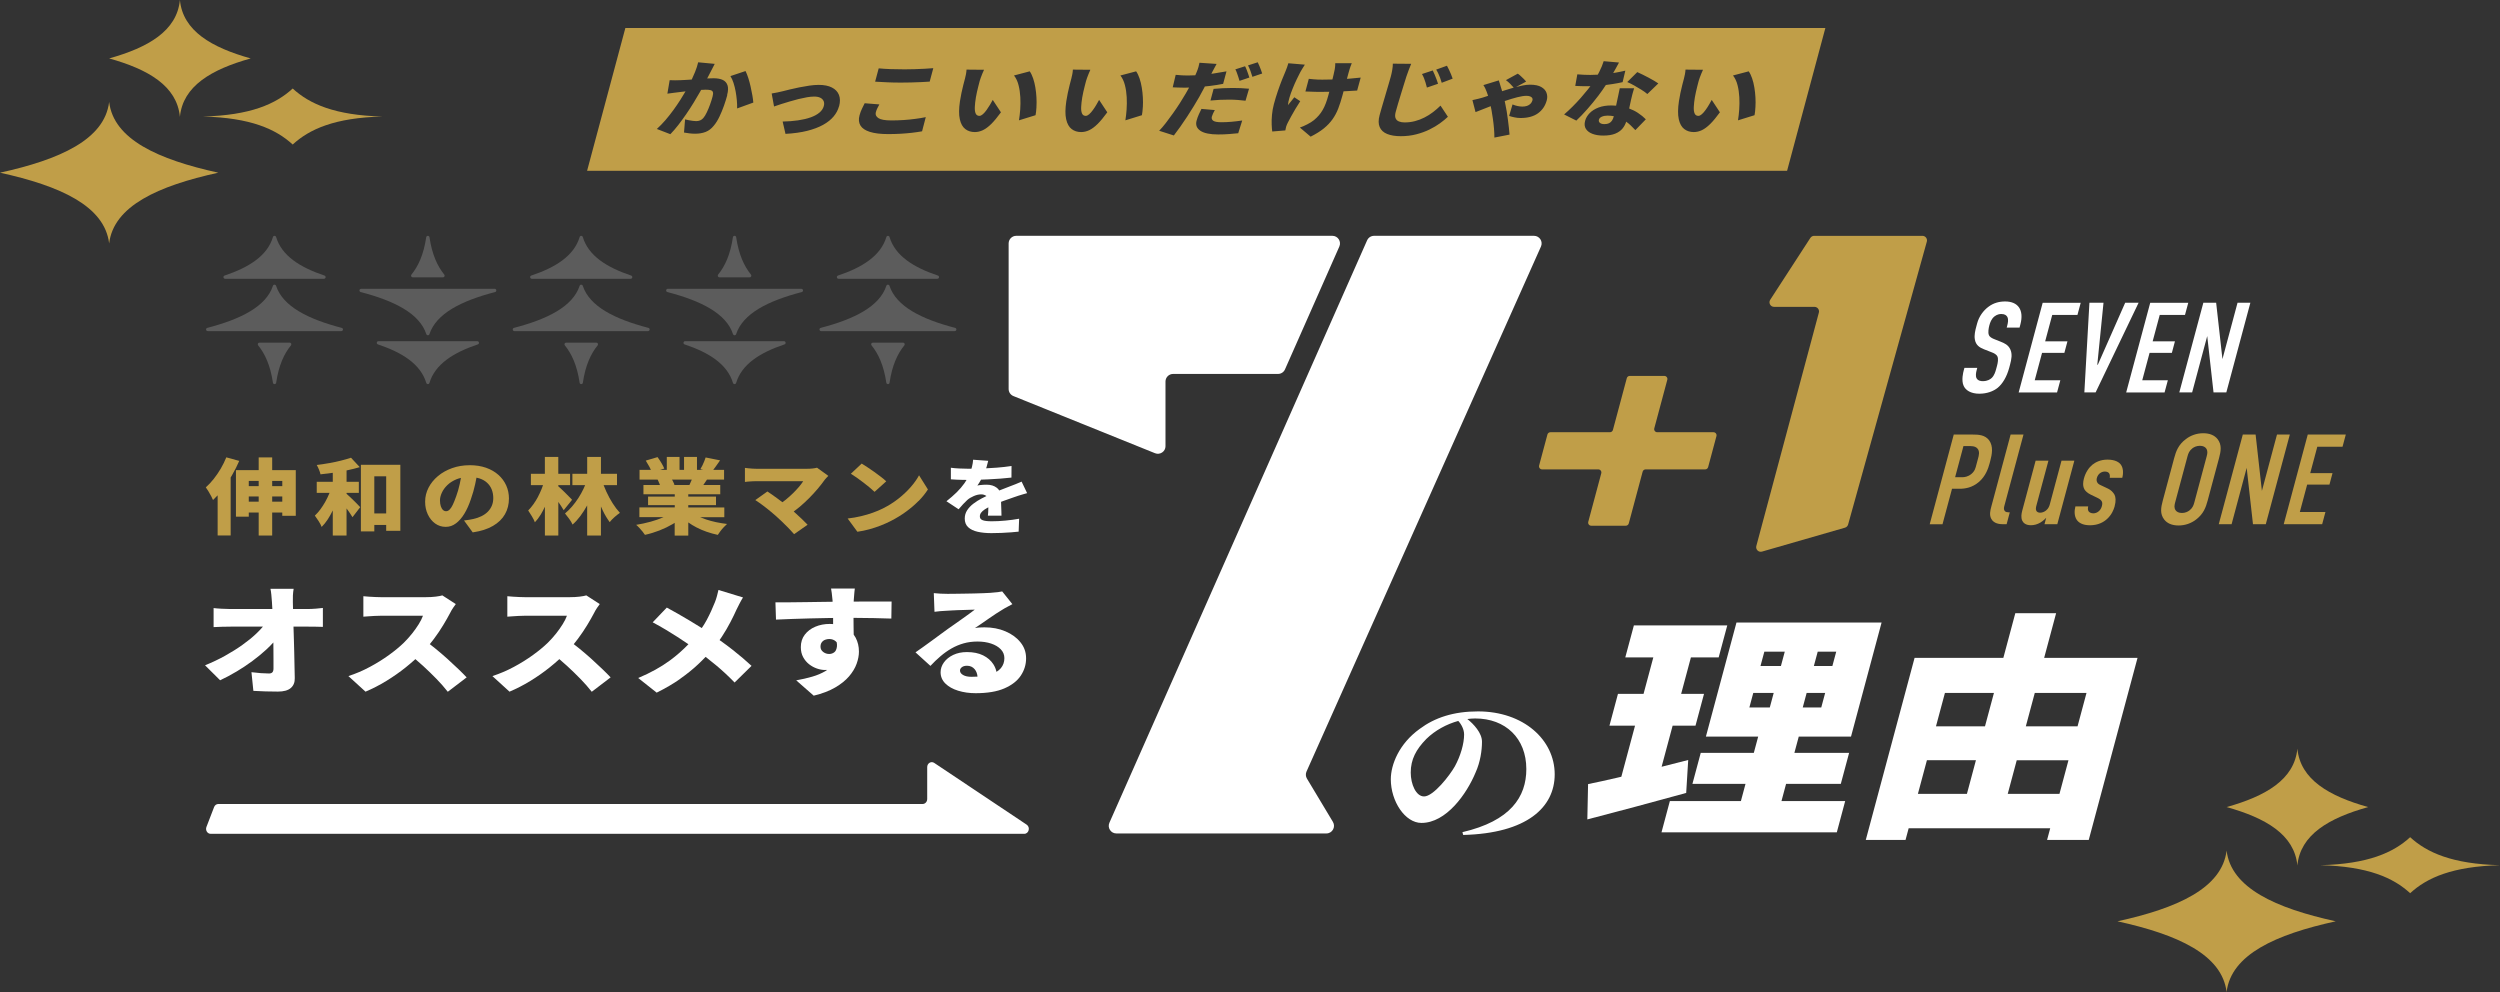 <?xml version="1.0" encoding="UTF-8"?><svg id="_レイヤー_2" xmlns="http://www.w3.org/2000/svg" viewBox="0 0 941 373.4"><rect x="0" y="0" width="941" height="373.4" fill="#333333" stroke="none"/><defs><style>.cls-1{fill:rgba(255,255,255,.2);}.cls-2{fill:#fff;}.cls-3{fill:#c09e48;}</style></defs><g id="_レイヤー_1-2"><path class="cls-3" d="M941,325.66c-17.93-.44-27.51-4.74-33.82-10.54-6.31,5.81-15.89,10.1-33.82,10.54,17.93.44,27.51,4.73,33.82,10.54,6.31-5.81,15.89-10.1,33.82-10.54Z"/><path class="cls-3" d="M838.09,320.17c-1.71,14.11-18.45,21.65-41.08,26.61,22.63,4.97,39.37,12.51,41.08,26.61,1.71-14.11,18.45-21.65,41.08-26.61-22.63-4.97-39.37-12.51-41.08-26.61Z"/><path class="cls-3" d="M891.37,303.78c-14.67-4.11-25.52-10.33-26.64-21.99-1.11,11.66-11.96,17.88-26.63,21.99,14.67,4.1,25.52,10.33,26.63,21.99,1.11-11.63,11.92-17.86,26.55-21.96.03,0,.06-.02.09-.02Z"/><path class="cls-3" d="M143.99,43.86c-17.93-.44-27.51-4.73-33.82-10.54-6.31,5.81-15.89,10.1-33.82,10.54,17.93.44,27.51,4.73,33.82,10.54,6.31-5.81,15.89-10.1,33.82-10.54Z"/><path class="cls-3" d="M41.08,38.38c-1.71,14.11-18.45,21.65-41.08,26.62,22.63,4.97,39.37,12.51,41.08,26.62,1.71-14.11,18.45-21.65,41.08-26.62-22.63-4.97-39.37-12.51-41.08-26.62Z"/><path class="cls-3" d="M94.35,21.99c-14.67-4.1-25.52-10.33-26.63-21.99-1.11,11.65-11.96,17.88-26.63,21.99,14.67,4.1,25.52,10.33,26.63,21.99,1.11-11.63,11.92-17.86,26.55-21.96.03,0,.06-.02.09-.02Z"/><path class="cls-3" d="M602.9,43.93c-.59.28-.94.65-1.06,1.1-.13.5-.01.9.37,1.22.38.31.94.47,1.67.47s1.3-.11,1.76-.34c.47-.23.84-.56,1.11-.98.28-.42.5-.93.65-1.51.01-.05.02-.1.04-.15-.73-.14-1.52-.22-2.35-.22s-1.61.14-2.19.42h0Z"/><path class="cls-3" d="M687.08,10.53H235.39l-14.41,53.76h451.68l14.41-53.76ZM539.28,26.51c.24.46.48.99.73,1.59.25.6.49,1.21.72,1.81.23.6.41,1.14.55,1.62l-4.19,1.43c-.18-.73-.36-1.37-.53-1.91-.17-.55-.36-1.08-.55-1.59-.2-.51-.45-1.04-.78-1.6l4.05-1.34h0ZM273.74,35.82c-.32,1.21-.73,2.53-1.24,3.97-.51,1.44-1.08,2.83-1.72,4.16-.64,1.33-1.34,2.45-2.11,3.36-.89,1.12-1.92,1.91-3.08,2.35-1.16.45-2.46.67-3.91.67-.69,0-1.41-.04-2.17-.13-.76-.08-1.44-.19-2.05-.31l.4-4.95c.42.1.89.21,1.42.31.53.1,1.04.19,1.55.25.51.06.9.09,1.18.09.57,0,1.08-.09,1.53-.28.45-.19.85-.49,1.2-.9.45-.52.88-1.23,1.31-2.14.43-.9.84-1.88,1.22-2.94s.7-2.07.95-3.02c.21-.77.23-1.33.1-1.68-.14-.35-.44-.59-.9-.7-.45-.11-1.05-.17-1.79-.17-.42,0-1,.03-1.72.08-.17.29-.34.6-.52.91-.69,1.22-1.48,2.54-2.34,3.96-.86,1.41-1.78,2.83-2.76,4.25-.98,1.42-1.97,2.78-2.98,4.09-1.02,1.31-2.01,2.46-2.99,3.46l-5.09-1.96c1.12-1.02,2.21-2.14,3.26-3.36,1.05-1.22,2.04-2.48,2.98-3.77.93-1.29,1.8-2.56,2.6-3.81.73-1.15,1.38-2.22,1.96-3.22-.08.01-.16.02-.24.03-.88.1-1.57.19-2.06.25-.59.09-1.34.18-2.24.28-.91.1-1.67.21-2.29.31l.86-5.08c.68.04,1.35.06,2.05.05.69-.01,1.4-.02,2.11-.05.6-.02,1.32-.06,2.16-.11.63-.04,1.3-.08,1.99-.13.46-.99.88-1.93,1.24-2.83.52-1.3.92-2.51,1.18-3.66l6.23.59c-.24.46-.5.96-.77,1.51-.27.55-.53,1.05-.77,1.48-.26.52-.53,1.04-.81,1.57-.18.33-.33.63-.49.94.13,0,.26-.02.39-.02.82-.04,1.5-.06,2.04-.06,1.37,0,2.51.2,3.4.61.89.41,1.5,1.07,1.82,2.01.32.94.27,2.18-.15,3.74h0ZM277.45,40.81c.03-.91,0-1.92-.1-3.02-.1-1.1-.25-2.22-.45-3.35s-.48-2.2-.8-3.22c-.33-1.02-.72-1.88-1.17-2.58l5.69-1.9c.36.71.7,1.57,1.03,2.6.33,1.03.63,2.11.88,3.26.26,1.14.48,2.24.66,3.3.18,1.06.3,1.96.36,2.71l-6.1,2.21h0ZM315.8,40.02c-.36,1.35-1.03,2.62-2.01,3.8-.98,1.18-2.3,2.24-3.95,3.16-1.66.92-3.66,1.68-6.01,2.27-2.35.59-5.07.97-8.17,1.14l-1.07-4.64c2.1-.04,4.03-.19,5.81-.45,1.77-.26,3.34-.63,4.7-1.11,1.36-.48,2.46-1.07,3.32-1.79.86-.72,1.41-1.54,1.66-2.47.2-.73.17-1.35-.06-1.88-.24-.53-.65-.95-1.24-1.25-.6-.3-1.37-.45-2.31-.45-.8,0-1.72.09-2.73.26-1.02.18-2.08.41-3.2.68-1.12.28-2.23.59-3.35.92-1.12.33-2.18.66-3.19.98-1.01.32-1.89.62-2.65.89l-.89-4.89c.57-.08,1.27-.21,2.13-.39.85-.18,1.56-.34,2.12-.48.64-.17,1.49-.38,2.55-.64,1.06-.26,2.23-.52,3.51-.78,1.28-.26,2.56-.48,3.85-.67,1.29-.19,2.49-.28,3.58-.28,1.99,0,3.63.33,4.92.98,1.29.65,2.18,1.58,2.66,2.78.48,1.21.5,2.64.06,4.29h-.01ZM347.06,49.43c-1.19.21-2.46.39-3.81.55-1.34.15-2.76.28-4.23.36-1.48.08-3.05.13-4.7.13-2.86,0-5.17-.28-6.9-.83s-2.92-1.35-3.55-2.4c-.63-1.05-.75-2.32-.35-3.81.26-.95.58-1.81.96-2.58.38-.77.71-1.43.98-1.99l5.53.44c-.28.52-.54,1.02-.78,1.49-.23.48-.42.96-.55,1.46-.24.87.08,1.6.94,2.19.86.59,2.49.89,4.88.89,1.58,0,3.14-.05,4.66-.15,1.52-.1,2.99-.25,4.4-.44,1.41-.18,2.72-.4,3.92-.65l-1.4,5.36h0ZM349.94,30.72c-.84.06-1.9.13-3.14.18-1.25.06-2.54.11-3.88.14-1.34.03-2.58.05-3.74.05-1.9,0-3.64-.03-5.23-.11-1.59-.07-3.11-.15-4.55-.24l1.34-5.01c1.29.13,2.76.22,4.4.28,1.64.06,3.42.09,5.34.09,1.18,0,2.43-.02,3.73-.06,1.3-.04,2.57-.09,3.81-.16,1.23-.06,2.32-.13,3.27-.22l-1.35,5.05h0ZM373.13,46.64c-1.1,1.09-2.15,1.87-3.15,2.35-1.01.48-2.03.72-3.07.72-1.4,0-2.6-.38-3.58-1.14-.99-.76-1.68-1.99-2.06-3.7-.39-1.71-.36-3.98.06-6.8.15-1,.33-2.02.56-3.08.22-1.06.46-2.07.7-3.02.24-.95.45-1.75.63-2.4.13-.48.25-1.02.37-1.64.11-.61.19-1.19.21-1.73l6.59.06c-.21.44-.43.92-.64,1.46-.22.54-.41,1.06-.6,1.56-.18.5-.31.9-.4,1.22-.18.68-.36,1.37-.53,2.06-.17.68-.33,1.37-.49,2.04-.15.68-.29,1.37-.41,2.07-.22,1.35-.35,2.55-.4,3.59-.05,1.05.06,1.87.32,2.46.26.59.73.89,1.41.89.4,0,.84-.21,1.3-.62.47-.41.94-.95,1.4-1.59.46-.64.9-1.31,1.3-1.99.4-.68.74-1.29,1.02-1.81l3.08,4.67c-1.32,1.83-2.53,3.28-3.62,4.37h.02ZM390.13,40.28c-.06,1.17-.18,2.19-.35,3.08l-6.24,1.93c.2-1.18.35-2.53.47-4.05.11-1.52.12-3.07.04-4.66-.09-1.59-.3-3.1-.67-4.53-.36-1.43-.93-2.65-1.71-3.64l5.92-1.56c.5.71.92,1.59,1.28,2.65.36,1.06.64,2.2.84,3.43.21,1.22.34,2.46.41,3.72.07,1.26.07,2.46,0,3.63h0ZM413.16,46.64c-1.1,1.09-2.15,1.87-3.15,2.35-1.01.48-2.03.72-3.07.72-1.39,0-2.6-.38-3.58-1.14-.99-.76-1.68-1.99-2.06-3.7-.39-1.71-.36-3.98.06-6.8.15-1,.33-2.02.56-3.08.22-1.06.46-2.07.7-3.02.24-.95.45-1.75.63-2.4.13-.48.25-1.02.37-1.64.12-.61.19-1.19.21-1.73l6.59.06c-.21.44-.42.92-.64,1.46-.22.54-.41,1.06-.6,1.56-.18.5-.31.9-.4,1.22-.18.68-.36,1.37-.53,2.06-.17.68-.33,1.37-.49,2.04-.15.68-.29,1.37-.41,2.07-.22,1.35-.35,2.55-.4,3.59-.05,1.05.06,1.87.32,2.46.26.59.73.89,1.41.89.4,0,.84-.21,1.3-.62.47-.41.94-.95,1.4-1.59.47-.64.9-1.31,1.3-1.99.4-.68.73-1.29,1.02-1.81l3.08,4.67c-1.32,1.83-2.53,3.28-3.62,4.37h.02ZM430.16,40.28c-.06,1.17-.18,2.19-.34,3.08l-6.23,1.93c.19-1.18.35-2.53.46-4.05.11-1.52.12-3.07.04-4.66-.09-1.59-.3-3.1-.67-4.53-.36-1.43-.93-2.65-1.7-3.64l5.92-1.56c.5.71.92,1.59,1.28,2.65.36,1.06.64,2.2.84,3.43.21,1.22.34,2.46.41,3.72.07,1.26.07,2.46,0,3.63h0ZM446.84,43.91c-.86,1.32-1.72,2.58-2.58,3.8-.86,1.22-1.67,2.31-2.42,3.28l-5.53-1.77c.75-.77,1.57-1.72,2.46-2.86.88-1.14,1.8-2.37,2.73-3.69.94-1.32,1.82-2.62,2.65-3.92.83-1.3,1.56-2.49,2.18-3.57.43-.73.84-1.48,1.24-2.21-.62.02-1.22.03-1.79.03-.92,0-1.73-.02-2.42-.05-.69-.03-1.34-.06-1.95-.08l1.12-4.7c.95.09,1.74.14,2.38.19.64.04,1.35.06,2.13.06.94,0,1.91-.03,2.87-.08.2-.44.38-.86.53-1.23.27-.67.5-1.31.68-1.95.18-.63.3-1.15.36-1.54l6.45.44c-.27.48-.57,1.04-.92,1.7-.34.65-.61,1.16-.8,1.51-.08.16-.17.33-.26.51.24-.03.46-.06.7-.09,1.66-.24,3.33-.52,5-.83l-1.26,4.7c-1.55.31-3.2.57-4.93.78-.65.08-1.3.14-1.95.21-.1.2-.21.4-.31.6-.61,1.17-1.21,2.27-1.8,3.33-.62,1.08-1.32,2.26-2.1,3.54-.78,1.27-1.6,2.57-2.46,3.89h-.02ZM466.07,50.15c-1.05.1-2.19.21-3.44.31-1.25.1-2.62.15-4.11.15-3.1,0-5.34-.47-6.71-1.4-1.37-.94-1.85-2.19-1.42-3.77.21-.79.49-1.58.85-2.38.36-.8.68-1.49.98-2.07l5.04.44c-.22.4-.45.83-.67,1.29-.22.47-.37.86-.45,1.17-.09.33-.09.63,0,.89.09.26.26.48.53.67.27.19.67.33,1.18.42.52.09,1.17.14,1.95.14,1.18,0,2.42-.06,3.7-.17,1.29-.11,2.64-.28,4.07-.48l-1.5,4.79h0ZM468.81,37.91c-.85-.1-1.79-.2-2.84-.28-1.04-.08-2.12-.13-3.23-.13-1.3,0-2.52.03-3.66.08-1.14.05-2.29.14-3.46.26l1.18-4.39c1.07-.1,2.23-.19,3.5-.25,1.26-.06,2.47-.09,3.63-.09.99,0,2.01.02,3.05.06,1.05.04,2.1.11,3.16.22l-1.32,4.51h0ZM466.56,30.44c-.12-.44-.26-.91-.44-1.42-.17-.51-.35-1.02-.53-1.54-.18-.52-.38-.98-.61-1.37l3.66-1.18c.21.37.41.83.61,1.35.2.53.39,1.06.57,1.57.18.52.33.96.44,1.34l-3.71,1.25h0ZM471.4,28.91c-.18-.64-.42-1.37-.72-2.19-.3-.82-.61-1.52-.93-2.1l3.66-1.18c.2.4.41.86.63,1.38.21.53.42,1.05.61,1.56.2.51.34.94.44,1.29l-3.68,1.25h0ZM485.99,43.81c-.46.86-.87,1.61-1.21,2.26-.14.25-.28.53-.41.86-.13.32-.22.56-.26.73-.05.17-.1.38-.15.65-.06.27-.11.53-.15.78l-4.94.41c-.09-.62-.16-1.49-.21-2.62-.05-1.12,0-2.35.12-3.69.12-1.34.36-2.64.69-3.91.46-1.72.96-3.37,1.5-4.95.54-1.58,1.07-3.01,1.58-4.31.51-1.3.95-2.36,1.32-3.19.22-.48.42-.99.59-1.53.17-.54.33-1.04.47-1.49l6.22.53c-.28.44-.59.93-.93,1.48-.34.55-.6,1-.79,1.35-.38.71-.83,1.6-1.34,2.68-.52,1.08-1.02,2.22-1.5,3.41-.49,1.19-.9,2.35-1.23,3.46s-.52,2.06-.57,2.85c.34-.37.72-.84,1.16-1.42.44-.57.84-1.09,1.23-1.54l2.23,1.49c-.64.98-1.25,1.96-1.84,2.94-.58.99-1.11,1.91-1.58,2.77h0ZM510.79,34.08c-1.11.08-2.46.16-4.04.24-.34.02-.69.03-1.04.05-.16.61-.29,1.09-.38,1.44-.5,1.87-1.04,3.54-1.61,5.03-.57,1.49-1.3,2.84-2.18,4.08-.88,1.23-1.97,2.38-3.28,3.44-1.31,1.06-2.96,2.08-4.93,3.08l-4.05-3.43c.84-.29,1.76-.69,2.78-1.21,1.02-.52,1.85-1.05,2.52-1.59.67-.56,1.27-1.14,1.8-1.75.53-.6,1.01-1.27,1.44-2.01.44-.73.83-1.57,1.18-2.49.36-.92.7-1.99,1.02-3.19.1-.36.21-.78.33-1.23-1.26.03-2.5.05-3.71.05-.47,0-1.01-.01-1.59-.03-.59-.02-1.19-.04-1.81-.06-.62-.02-1.25-.04-1.88-.06l1.27-4.77c.6.06,1.17.12,1.71.17.54.05,1.09.09,1.64.11.55.02,1.13.03,1.75.03,1.2,0,2.46-.02,3.79-.06.15-.65.31-1.28.45-1.86.2-.82.34-1.48.43-1.97.08-.4.14-.82.16-1.26.02-.45.03-.79.03-1.04h6.22c-.18.4-.33.79-.46,1.18-.13.4-.25.77-.37,1.12-.11.31-.25.78-.41,1.42-.17.63-.36,1.34-.57,2.13,0,.01,0,.02,0,.03.3-.02.62-.03.92-.06,1.65-.13,3.07-.26,4.25-.41l-1.34,4.89v.02ZM542.08,46.36c-1.16.84-2.5,1.64-4.01,2.38-1.52.75-3.18,1.35-5,1.82-1.82.47-3.75.7-5.82.7s-3.77-.28-5.14-.84c-1.37-.56-2.3-1.43-2.8-2.6-.51-1.17-.51-2.66-.03-4.47.21-.79.47-1.72.78-2.78.31-1.07.64-2.19.99-3.36.35-1.17.69-2.32,1.01-3.44.32-1.12.61-2.12.88-3,.26-.88.45-1.55.57-2.01.23-.85.41-1.69.54-2.51.14-.82.21-1.58.21-2.29l6.91.06c-.32.75-.64,1.55-.96,2.41-.33.86-.6,1.64-.83,2.32-.26.81-.58,1.8-.93,2.97-.36,1.17-.73,2.4-1.13,3.67-.39,1.27-.76,2.51-1.12,3.7-.36,1.19-.65,2.22-.87,3.07-.26,1-.27,1.78-.03,2.35.25.57.67.98,1.28,1.21.6.24,1.3.36,2.11.36,1.37,0,2.69-.17,3.93-.5,1.25-.33,2.43-.78,3.56-1.36,1.13-.57,2.19-1.24,3.2-2.01,1.01-.77,1.95-1.59,2.83-2.46l2.78,4.2c-.77.75-1.73,1.54-2.89,2.38h0ZM542.66,31.15c-.21-.73-.41-1.35-.61-1.88s-.41-1.04-.64-1.53c-.22-.49-.5-1-.83-1.54l4.05-1.46c.26.44.53.95.79,1.54.27.59.52,1.18.78,1.76.25.58.44,1.1.58,1.56l-4.11,1.56h0ZM582.22,37.69c-.56,2.1-1.66,3.74-3.3,4.94-1.64,1.19-3.83,1.79-6.61,1.79-.73,0-1.51-.09-2.33-.26-.82-.18-1.46-.35-1.94-.52l1.27-4.33c.61.27,1.26.47,1.95.61.68.14,1.28.2,1.77.2.64,0,1.22-.09,1.74-.26.52-.18.96-.45,1.31-.81.36-.36.61-.8.75-1.33.08-.31.05-.59-.11-.84-.16-.25-.42-.45-.78-.59-.36-.14-.83-.22-1.39-.22-.9,0-2.04.18-3.43.53-1.38.36-2.87.8-4.46,1.34-.1.03-.2.07-.29.1.13.56.23,1.08.31,1.55.14.62.29,1.42.45,2.38.16.96.3,1.98.44,3.05.14,1.07.26,2.1.38,3.1.11,1,.19,1.85.24,2.55l-5.7,1.12c0-1.08-.05-2.25-.16-3.52-.11-1.27-.25-2.5-.43-3.7-.17-1.21-.34-2.25-.5-3.15-.09-.45-.19-.95-.3-1.46-1.15.45-2.21.86-3.15,1.24-1.18.48-2.03.81-2.56,1l-1.17-4.51c.8-.17,1.57-.34,2.29-.53.72-.19,1.22-.32,1.48-.4.7-.22,1.41-.46,2.13-.69-.19-.63-.39-1.18-.58-1.64-.13-.33-.29-.72-.49-1.15-.2-.44-.44-.85-.71-1.25l5.8-1.77c.1.31.22.67.35,1.07.13.41.22.72.28.95.19.55.4,1.23.63,2.05.17-.05.33-.11.5-.17,1.3-.42,2.55-.81,3.77-1.15.03,0,.06-.02.09-.02-.37-.43-.79-.9-1.29-1.4-.56-.56-1.11-1.04-1.64-1.43l4.45-2.43c.3.19.67.47,1.09.86.42.38.82.77,1.2,1.15.38.38.67.71.85.98l-3.79,2.04c.85-.22,1.68-.42,2.44-.57,1.05-.21,1.99-.31,2.82-.31,1.83,0,3.24.29,4.24.87,1.01.58,1.67,1.32,1.98,2.21.32.89.35,1.81.1,2.74v-.02ZM593.3,45.38l-4.57-2.3c1.04-.89,2.1-1.87,3.17-2.94,1.07-1.07,2.1-2.16,3.08-3.27s1.88-2.18,2.68-3.19c.34-.44.66-.85.96-1.25-.38.01-.77.03-1.15.03-.73,0-1.47-.01-2.21-.03-.74-.02-1.52-.05-2.34-.09l.78-4.36c.81.08,1.67.14,2.6.17.92.03,1.69.05,2.28.05.93,0,1.87-.03,2.82-.09.19-.34.38-.7.56-1.06.72-1.41,1.28-2.75,1.66-4.02l5.77.5c-.29.56-.68,1.27-1.15,2.12-.32.58-.68,1.19-1.04,1.83.25-.04.52-.07.76-.11,1.45-.25,2.72-.51,3.81-.78l-1.02,4.33c-.99.23-2.22.47-3.7.7-.84.13-1.71.26-2.61.37-.83,1.29-1.77,2.64-2.86,4.07-1.3,1.7-2.66,3.37-4.09,4.99-1.43,1.63-2.82,3.08-4.18,4.35h.01ZM615.56,48.99c-.48-.5-1.04-1.06-1.68-1.7-.52-.52-1.12-1.02-1.78-1.49-.29.93-.73,1.77-1.34,2.53-.67.83-1.6,1.49-2.77,1.97s-2.67.73-4.5.73c-1.56,0-2.92-.21-4.05-.64-1.14-.42-1.97-1.05-2.5-1.87-.53-.82-.63-1.83-.3-3.04.28-1.04.84-2,1.69-2.88.85-.88,1.96-1.59,3.34-2.12,1.37-.53,2.97-.79,4.79-.79.64,0,1.25.03,1.84.08.05-.21.09-.41.13-.63.22-1.05.44-2.1.67-3.15.22-1.05.41-1.97.58-2.76h5.4c-.22.67-.43,1.37-.61,2.1-.18.73-.37,1.49-.55,2.26-.09.44-.22,1.01-.37,1.73-.1.48-.21.99-.33,1.52,1.23.47,2.33,1,3.28,1.64,1.22.81,2.21,1.62,2.99,2.43l-3.93,4.05h0ZM620.06,35.39c-.57-.5-1.31-1.03-2.22-1.6-.9-.57-1.83-1.12-2.79-1.65-.96-.53-1.81-.95-2.55-1.26l3.77-3.74c.57.25,1.23.56,1.97.92.74.36,1.49.75,2.25,1.15.76.41,1.46.8,2.12,1.18.65.38,1.18.72,1.58,1.01l-4.12,3.98h-.01ZM643.75,46.64c-1.1,1.09-2.15,1.87-3.15,2.35-1.01.48-2.03.72-3.07.72-1.39,0-2.59-.38-3.58-1.14-.99-.76-1.68-1.99-2.06-3.7-.38-1.71-.36-3.98.06-6.8.15-1,.33-2.02.56-3.08.22-1.06.46-2.07.7-3.02.24-.95.45-1.75.63-2.4.13-.48.25-1.02.37-1.64.11-.61.19-1.19.21-1.73l6.59.06c-.21.44-.42.92-.64,1.46-.22.54-.41,1.06-.6,1.56-.18.5-.31.9-.4,1.22-.18.68-.36,1.37-.53,2.06-.17.68-.34,1.37-.49,2.04-.15.68-.29,1.37-.41,2.07-.22,1.35-.35,2.55-.4,3.59-.05,1.05.06,1.87.32,2.46.26.59.73.89,1.41.89.4,0,.84-.21,1.3-.62.47-.41.94-.95,1.4-1.59.47-.64.9-1.31,1.3-1.99.4-.68.73-1.29,1.02-1.81l3.08,4.67c-1.32,1.83-2.53,3.28-3.62,4.37h.02ZM660.75,40.28c-.06,1.17-.18,2.19-.34,3.08l-6.23,1.93c.2-1.18.35-2.53.46-4.05.11-1.52.12-3.07.04-4.66-.09-1.59-.3-3.1-.67-4.53-.36-1.43-.93-2.65-1.71-3.64l5.92-1.56c.5.71.92,1.59,1.28,2.65.36,1.06.64,2.2.84,3.43.21,1.22.34,2.46.41,3.72.07,1.26.07,2.46,0,3.63h0Z"/><path class="cls-2" d="M438.69,167.95v-24.33c0-1.58,1.29-2.87,2.87-2.87h39.49c1.14,0,2.16-.67,2.62-1.71l20.46-46.25c.84-1.9-.55-4.03-2.62-4.03h-118.99c-1.58,0-2.87,1.29-2.87,2.87v54.79c0,1.17.71,2.22,1.8,2.66l53.3,21.51c1.89.76,3.95-.63,3.95-2.66h0Z"/><path class="cls-2" d="M491.93,293.06c-.48-.8-.54-1.79-.16-2.65l88.25-197.61c.85-1.9-.54-4.04-2.62-4.04h-60.2c-1.14,0-2.16.67-2.62,1.71l-97,219.21c-.84,1.9.55,4.03,2.62,4.03h79.05c2.23,0,3.61-2.43,2.46-4.35l-9.78-16.3h0Z"/><path class="cls-3" d="M79.49,186.75c.32.6.55,1.09.69,1.46.59-.55,1.17-1.14,1.74-1.77v15.12h4.9v-21.83c.18-.3.36-.59.53-.89,1.04-1.81,1.94-3.59,2.7-5.36l-4.87-1.34c-.57,1.43-1.26,2.84-2.08,4.24-.82,1.39-1.71,2.69-2.66,3.89-.96,1.21-1.95,2.26-2.97,3.17.28.37.61.87.98,1.48.37.61.71,1.22,1.03,1.82h0Z"/><path class="cls-3" d="M111.33,194.14v-17.19h-8.88v-4.79h-5.08v4.79h-8.56v17.53h4.83v-1.56h3.73v8.66h5.08v-8.66h3.8v1.22h5.08ZM106.25,181.02v1.96h-3.8v-1.96h3.8ZM97.37,181.02v1.96h-3.73v-1.96h3.73ZM93.64,188.84v-1.96h3.73v1.96h-3.73ZM102.45,188.84v-1.96h3.8v1.96h-3.8Z"/><path class="cls-3" d="M135.84,200.02h5.05v-2.43h4.47v2.21h5.33v-24.85h-14.85v25.07ZM145.36,179.28v13.98h-4.47v-13.98h4.47Z"/><path class="cls-3" d="M123.87,174.32c-1.56.28-3.11.52-4.65.7.29.48.57,1.06.85,1.75.28.69.47,1.27.57,1.77,1.49-.15,3.03-.35,4.62-.57v3.38h-6.04v4.17h4.81c-.05.14-.1.27-.16.41-.42,1.02-.92,2.02-1.47,3-.56.99-1.16,1.92-1.81,2.8-.65.88-1.34,1.66-2.08,2.35.43.58.9,1.27,1.42,2.07.52.8.9,1.53,1.14,2.19.83-.81,1.6-1.77,2.32-2.88.67-1.03,1.29-2.15,1.87-3.34v9.46h5.18v-10.21c.39.53.76,1.05,1.12,1.57.44.63.81,1.21,1.12,1.73l2.91-3.77c-.17-.17-.43-.44-.78-.81-.35-.37-.76-.79-1.22-1.25-.46-.46-.93-.91-1.4-1.35-.48-.45-.91-.85-1.32-1.23-.16-.15-.3-.27-.42-.38v-.36h4.62v-4.17h-4.62v-4.28c.09-.02.18-.03.26-.05,1.67-.35,3.24-.75,4.71-1.18l-3.3-3.55c-1.11.37-2.38.74-3.78,1.09-1.41.36-2.89.67-4.46.95h0Z"/><path class="cls-3" d="M176.79,175.11c-2.37,0-4.57.36-6.61,1.09-2.04.73-3.81,1.72-5.33,2.99-1.52,1.27-2.7,2.73-3.55,4.38-.85,1.65-1.28,3.4-1.28,5.25s.34,3.37,1.01,4.81c.68,1.44,1.6,2.58,2.77,3.42,1.17.84,2.49,1.26,3.96,1.26s2.68-.44,3.85-1.31c1.17-.87,2.23-2.08,3.18-3.65.95-1.56,1.76-3.38,2.45-5.45.69-1.95,1.22-3.82,1.6-5.6.18-.86.35-1.7.51-2.51.4.08.8.18,1.17.3,1.11.37,2.05.91,2.82,1.62.77.71,1.35,1.54,1.74,2.52.39.98.59,2.07.59,3.27,0,1.02-.18,1.96-.53,2.82-.36.86-.87,1.62-1.53,2.29s-1.46,1.22-2.38,1.68c-.92.45-1.95.81-3.09,1.06-.52.1-1.04.2-1.56.3-.52.09-1.16.18-1.92.26l3.27,4.48c3.08-.45,5.63-1.27,7.64-2.45,2.01-1.17,3.51-2.63,4.51-4.39.99-1.75,1.49-3.72,1.49-5.9,0-1.76-.34-3.41-1.03-4.94-.69-1.53-1.68-2.86-2.97-4-1.29-1.14-2.84-2.03-4.65-2.66-1.82-.63-3.85-.95-6.13-.95h0ZM171.67,186.91c-.43,1.21-.83,2.22-1.22,3.04-.39.82-.79,1.43-1.21,1.85-.41.41-.86.62-1.33.62-.43,0-.81-.15-1.15-.46-.35-.31-.62-.78-.83-1.38-.21-.61-.32-1.37-.32-2.26s.23-1.81.69-2.84c.47-1.02,1.15-1.98,2.08-2.88.92-.9,2.08-1.64,3.46-2.21.52-.21,1.08-.37,1.66-.51-.13.75-.27,1.49-.44,2.25-.38,1.71-.84,3.31-1.38,4.78h0Z"/><path class="cls-3" d="M231.31,194.63c.76-.67,1.43-1.19,2.03-1.59-.95-1.02-1.86-2.22-2.73-3.59-.88-1.38-1.67-2.84-2.38-4.39-.38-.82-.72-1.64-1.03-2.45h5.04v-4.27h-6.04v-6.35h-5.18v6.35h-5.57v4.27h4.79c-.18.44-.37.89-.59,1.34-.56,1.18-1.19,2.34-1.92,3.46-.72,1.12-1.51,2.18-2.36,3.18-.85.99-1.75,1.89-2.7,2.68.47.56.99,1.23,1.56,2.01.57.78.99,1.5,1.28,2.17,1.04-.91,2.01-1.97,2.91-3.18.9-1.21,1.74-2.51,2.52-3.91.02-.05.05-.09.07-.14v11.36h5.18v-10.95c.23.53.46,1.05.71,1.56.8,1.67,1.67,3.12,2.6,4.34.45-.6,1.05-1.24,1.81-1.9h0Z"/><path class="cls-3" d="M202.47,187.06c-.52.98-1.09,1.89-1.71,2.76-.61.86-1.27,1.64-1.95,2.32.4.6.86,1.33,1.38,2.18.52.85.9,1.61,1.14,2.27.78-.81,1.51-1.77,2.19-2.88.56-.93,1.09-1.92,1.58-2.98v10.84h5.05v-12.64c.34.49.68.97.99,1.45.4.61.75,1.16,1.03,1.66l3.16-3.92c-.14-.17-.38-.42-.73-.76-.35-.35-.73-.74-1.15-1.17-.43-.44-.86-.87-1.3-1.29-.44-.43-.84-.81-1.21-1.15-.33-.31-.59-.54-.8-.71v-.43h4.44v-4.27h-4.44v-6.35h-5.05v6.35h-5.26v4.27h4.56c-.16.49-.34.99-.55,1.49-.4,1-.87,1.98-1.38,2.96Z"/><path class="cls-3" d="M244.76,196.4c-1.74.48-3.51.86-5.31,1.15.38.31.77.69,1.19,1.14.41.45.81.9,1.19,1.37.38.47.69.88.93,1.26,1.87-.41,3.69-.97,5.47-1.66,1.77-.7,3.44-1.5,4.99-2.41.25-.15.49-.31.73-.45v4.81h5.12v-4.97c.97.68,1.99,1.32,3.09,1.88,1.2.63,2.49,1.17,3.83,1.64,1.35.47,2.74.86,4.19,1.17.26-.41.59-.88.98-1.4.39-.52.81-1.02,1.26-1.49.45-.48.86-.88,1.24-1.22-1.42-.17-2.8-.4-4.14-.68-1.34-.29-2.61-.63-3.8-1.03-.78-.26-1.51-.54-2.2-.84h9.11v-3.67h-13.57v-.87h10.44v-3.21h-10.44v-.87h12.04v-3.49h-6.38c.09-.13.18-.26.28-.41.34-.51.71-1.05,1.1-1.62h6.44v-3.67h-4.08c.27-.35.56-.74.86-1.15.56-.77,1.13-1.58,1.72-2.43l-5.44-1.09c-.14.44-.32.92-.53,1.45-.21.53-.44,1.05-.69,1.56-.25.51-.51.97-.76,1.38l1.07.28h-2.35v-4.86h-4.87v4.86h-1.7v-4.86h-4.79v4.86h-2.55l1.6-.5c-.24-.6-.6-1.31-1.09-2.12-.49-.81-.96-1.54-1.44-2.18l-4.44,1.31c.45.71.9,1.48,1.35,2.3.23.42.42.82.58,1.18h-4.27v3.68h6.82c.2.4.41.85.61,1.37.09.24.17.45.25.65h-6.21v3.49h11.79v.87h-10.05v3.21h10.05v.87h-13.32v3.67h9.08s-.09.04-.13.06c-1.47.64-3.07,1.2-4.81,1.68h0ZM253.3,181.17c-.12-.22-.23-.44-.34-.64h7.42c-.05.11-.08.21-.13.33-.26.62-.51,1.18-.75,1.7h-6.07l.44-.06c-.12-.37-.31-.82-.57-1.32h0Z"/><path class="cls-3" d="M298.41,185.73c-.83.81-1.72,1.6-2.66,2.37-.41.33-.82.64-1.25.94-.64-.48-1.26-.95-1.88-1.41-.71-.52-1.38-1-2.03-1.46-.64-.45-1.22-.85-1.74-1.18l-4.55,3.24c.57.36,1.18.77,1.85,1.25.66.48,1.34.99,2.04,1.54.7.55,1.37,1.09,2.01,1.62.64.53,1.22,1.02,1.74,1.48.78.68,1.61,1.45,2.49,2.3.88.85,1.71,1.68,2.5,2.49.79.81,1.45,1.53,1.97,2.15l5.08-3.55c-.59-.64-1.29-1.34-2.08-2.08-.79-.75-1.62-1.51-2.47-2.29-.23-.21-.45-.4-.68-.6.71-.52,1.42-1.07,2.14-1.67,1.28-1.07,2.51-2.2,3.69-3.39,1.18-1.19,2.27-2.38,3.27-3.57.99-1.18,1.85-2.29,2.56-3.3.17-.23.37-.46.6-.7.24-.24.5-.51.78-.79l-4.26-3.08c-.97.27-2.27.41-3.91.41h-18.86c-.4,0-.89-.02-1.46-.05-.57-.03-1.12-.07-1.65-.14-.53-.06-.95-.11-1.26-.15v5.29c.26-.04.64-.08,1.15-.13.51-.04,1.05-.08,1.64-.11.58-.03,1.11-.05,1.58-.05h17.58c-.45.71-1.01,1.45-1.69,2.24-.68.79-1.43,1.59-2.26,2.4h0Z"/><path class="cls-3" d="M326.5,175.87c-.83-.55-1.55-1.01-2.16-1.38l-4.08,3.83c.64.4,1.37.88,2.21,1.46.83.58,1.67,1.2,2.52,1.85.85.65,1.65,1.29,2.38,1.9.73.62,1.34,1.15,1.81,1.6l4.4-3.96c-.52-.5-1.18-1.05-1.97-1.66-.79-.62-1.64-1.24-2.52-1.87-.89-.63-1.74-1.22-2.58-1.77h0Z"/><path class="cls-3" d="M345.76,188.58c1.39-1.42,2.57-2.87,3.51-4.35l-3.34-5.32c-.78,1.45-1.83,2.93-3.15,4.44s-2.85,2.95-4.6,4.33c-1.75,1.38-3.69,2.61-5.83,3.69-1.16.58-2.44,1.12-3.84,1.62-1.4.5-2.88.94-4.46,1.31-1.57.37-3.24.67-4.99.87l3.66,4.98c1.49-.21,2.99-.51,4.47-.92s2.93-.88,4.33-1.43c1.4-.55,2.7-1.14,3.9-1.76,1.99-1.02,3.85-2.16,5.59-3.43,1.74-1.26,3.31-2.61,4.71-4.03h.01Z"/><path class="cls-2" d="M384.5,181.3c-.76.33-1.51.65-2.26.95-.75.3-1.51.6-2.29.88-.67.27-1.34.53-2.03.79-.56.21-1.17.45-1.8.7-.24-.38-.53-.71-.9-1-1.02-.79-2.3-1.18-3.83-1.18-.33,0-.73.01-1.19.03-.46.02-.91.06-1.33.11-.43.05-.76.11-.99.17.4-.54.8-1.17,1.21-1.9.06-.1.11-.21.17-.31.9-.03,1.82-.06,2.78-.11,1.54-.07,3.06-.17,4.55-.28,1.49-.11,2.87-.25,4.12-.39l.03-4.36c-1.75.27-3.61.48-5.56.63-1.35.1-2.68.17-4,.24.07-.21.14-.41.2-.61.27-.91.46-1.65.58-2.21l-5.68-.41c-.05.83-.18,1.7-.41,2.6-.07.27-.15.53-.22.79-.46,0-.92,0-1.35,0-.95,0-2.03-.03-3.23-.09-1.21-.06-2.26-.15-3.16-.28v4.36c.66.04,1.37.08,2.13.13.76.04,1.49.07,2.2.07.62.01,1.14.01,1.58.02-.26.44-.53.87-.83,1.29-.83,1.17-1.81,2.31-2.93,3.41-1.12,1.1-2.4,2.21-3.82,3.33l4.58,3.02c.61-.73,1.19-1.37,1.72-1.95.53-.57,1.06-1.1,1.58-1.57.61-.54,1.41-1.02,2.4-1.45.98-.43,1.92-.64,2.83-.64.64,0,1.25.18,1.83.54.05.03.08.07.11.1-.57.27-1.15.56-1.73.86-1.14.59-2.19,1.26-3.16,1.99-.97.74-1.76,1.57-2.36,2.49-.6.92-.91,1.97-.91,3.13,0,1.37.43,2.46,1.3,3.26.86.8,2.05,1.37,3.55,1.71,1.51.34,3.23.51,5.17.51,1.18,0,2.43-.03,3.73-.08,1.3-.05,2.54-.13,3.72-.22,1.17-.09,2.11-.18,2.82-.26l.18-4.86c-1.56.29-3.28.52-5.15.7-1.87.18-3.6.26-5.18.26-.83,0-1.53-.04-2.1-.11-.57-.07-1.02-.18-1.37-.33-.34-.14-.59-.33-.75-.56-.15-.22-.23-.51-.23-.84,0-.5.15-.96.46-1.38.31-.43.78-.85,1.42-1.28.37-.25.81-.5,1.31-.76,0,.19-.01.38-.01.59-.01.5-.03.96-.05,1.4-.02.44-.06.82-.11,1.15h5.12c0-.5-.01-1.06-.04-1.68-.02-.62-.04-1.26-.07-1.9-.02-.56-.04-1.1-.05-1.62.37-.14.73-.28,1.1-.41,1.5-.54,2.8-1,3.89-1.37.45-.17.97-.34,1.56-.53.59-.18,1.18-.37,1.77-.54.59-.18,1.09-.32,1.49-.42l-2.09-4.36h-.01Z"/><path class="cls-2" d="M89.05,252.76c2.08-1.24,4.06-2.56,5.95-3.96,1.89-1.4,3.63-2.83,5.21-4.28,1-.91,1.88-1.82,2.68-2.7.01.88.02,1.75.03,2.59.02,1.37.02,2.66.02,3.87v3.34c0,.65-.14,1.14-.41,1.43-.28.3-.7.45-1.28.45-.81,0-1.84-.05-3.07-.13-1.23-.09-2.4-.21-3.53-.36l.72,7.03c1.57.09,3.08.15,4.55.2,1.46.05,3.03.07,4.7.07,2.18,0,3.79-.45,4.83-1.34,1.04-.9,1.54-2.14,1.5-3.72-.03-1.58-.07-3.18-.1-4.79-.03-1.61-.07-3.23-.1-4.86-.03-1.62-.07-3.25-.13-4.88-.05-1.62-.1-3.24-.15-4.86h5.69c.72,0,1.56,0,2.53.02.97.02,1.92.04,2.84.07v-7.12c-.65.09-1.55.18-2.71.27-1.16.09-2.2.13-3.12.13h-5.41c-.02-.88-.04-1.74-.06-2.6-.03-.77-.02-1.62.02-2.53.05-.91.14-1.74.28-2.49h-8.73c.14.65.25,1.4.33,2.22s.16,1.75.23,2.8c.06.86.11,1.72.15,2.6h-15.93c-.92,0-2-.04-3.24-.11-1.25-.07-2.22-.15-2.94-.25v7.17c.95-.06,2.02-.1,3.19-.13,1.18-.03,2.24-.05,3.19-.05h12.18c-.73.86-1.56,1.75-2.53,2.66-1.5,1.42-3.24,2.83-5.21,4.23-1.97,1.41-4.15,2.76-6.51,4.08-2.37,1.32-4.88,2.51-7.53,3.58l5.67,5.64c2.04-.95,4.11-2.05,6.18-3.29h.01Z"/><path class="cls-2" d="M155.12,238.45c-.94,1.19-1.97,2.34-3.09,3.45-1.5,1.46-3.35,3-5.57,4.61-2.22,1.61-4.63,3.12-7.25,4.52-2.62,1.41-5.31,2.55-8.07,3.45l6.44,5.87c2.62-1.11,5.22-2.44,7.79-4.01,2.57-1.57,5.02-3.28,7.36-5.15,1.27-1.02,2.47-2.05,3.62-3.09.98.84,1.96,1.69,2.92,2.57,1.75,1.61,3.42,3.23,5.01,4.86,1.58,1.62,3,3.24,4.27,4.86l7.1-5.42c-.82-.87-1.85-1.91-3.12-3.13-1.26-1.22-2.63-2.5-4.11-3.83-1.48-1.33-2.97-2.61-4.47-3.83-.75-.61-1.47-1.18-2.17-1.72.52-.64,1.04-1.29,1.54-1.96,1.31-1.76,2.49-3.5,3.52-5.22,1.04-1.72,1.92-3.26,2.63-4.63.27-.57.63-1.18,1.07-1.84.44-.65.78-1.13,1.02-1.43l-5.06-3.27c-.58.18-1.42.34-2.53.47-1.11.13-2.31.2-3.6.2h-17.06c-.48,0-1.11-.02-1.92-.05-.8-.03-1.62-.08-2.45-.13-.83-.06-1.56-.12-2.17-.18v7.7c.48-.03,1.08-.07,1.81-.13.73-.06,1.52-.11,2.35-.15.83-.05,1.62-.07,2.38-.07h15.89c-.34.96-.87,2.01-1.58,3.16-.72,1.15-1.54,2.32-2.48,3.51h-.02Z"/><path class="cls-2" d="M209.32,238.45c-.94,1.19-1.97,2.34-3.09,3.45-1.5,1.46-3.35,3-5.57,4.61-2.22,1.61-4.63,3.12-7.25,4.52-2.62,1.41-5.31,2.55-8.07,3.45l6.44,5.87c2.62-1.11,5.22-2.44,7.79-4.01,2.57-1.57,5.02-3.28,7.35-5.15,1.28-1.02,2.48-2.05,3.62-3.09.98.84,1.96,1.69,2.92,2.57,1.75,1.61,3.42,3.23,5.01,4.86,1.59,1.62,3,3.24,4.27,4.86l7.1-5.42c-.81-.87-1.85-1.91-3.12-3.13-1.26-1.22-2.63-2.5-4.11-3.83-1.48-1.33-2.97-2.61-4.47-3.83-.75-.61-1.48-1.18-2.18-1.72.52-.64,1.04-1.29,1.54-1.96,1.31-1.76,2.49-3.5,3.53-5.22,1.04-1.72,1.92-3.26,2.63-4.63.27-.57.63-1.18,1.07-1.84.44-.65.78-1.13,1.02-1.43l-5.06-3.27c-.58.18-1.42.34-2.53.47-1.11.13-2.31.2-3.6.2h-17.06c-.48,0-1.11-.02-1.92-.05-.8-.03-1.62-.08-2.45-.13-.83-.06-1.56-.12-2.17-.18v7.7c.48-.03,1.08-.07,1.81-.13.73-.06,1.52-.11,2.35-.15.83-.05,1.62-.07,2.38-.07h15.89c-.34.96-.87,2.01-1.58,3.16-.72,1.15-1.54,2.32-2.47,3.51h-.02Z"/><path class="cls-2" d="M256,255.51c2.54-1.79,4.78-3.59,6.72-5.42,1.02-.95,1.97-1.9,2.87-2.84,1.37,1.06,2.69,2.11,3.94,3.16,2.37,1.97,4.69,4.13,6.97,6.49l6.38-6.27c-2.08-1.94-4.46-3.96-7.12-6.05-1.61-1.26-3.24-2.47-4.91-3.65.33-.47.64-.94.95-1.41,1.16-1.79,2.2-3.56,3.12-5.33.92-1.76,1.7-3.38,2.35-4.83.27-.57.65-1.31,1.13-2.24.48-.92.9-1.67,1.27-2.24l-9.24-2.82c-.14.63-.32,1.38-.56,2.26s-.49,1.65-.76,2.31c-.89,2.27-1.92,4.52-3.12,6.76-.53,1-1.15,2-1.84,3.01-.13-.08-.25-.16-.38-.24-1.38-.87-2.81-1.74-4.29-2.62-1.48-.88-2.95-1.74-4.39-2.57-1.45-.84-2.82-1.6-4.11-2.28l-5.31,5.55c1.73.92,3.38,1.85,4.93,2.78,1.55.92,3,1.83,4.37,2.71,1.36.88,2.62,1.72,3.78,2.51.13.09.24.17.37.25-2.16,2.24-4.49,4.29-7,6.13-3.34,2.45-7.3,4.65-11.9,6.58l6.95,5.51c3.37-1.67,6.33-3.4,8.87-5.2h0Z"/><path class="cls-2" d="M335.5,232.81l.1-6.4h-7.53c-1.58,0-3.15,0-4.7.02-.72,0-1.4.01-2.04.02,0-.18.02-.34.02-.49.03-.27.07-.7.1-1.3.04-.6.09-1.2.15-1.81.07-.61.12-1.05.15-1.32h-8.94c.07.33.15.89.26,1.68.1.79.21,1.72.3,2.8.01.14.02.3.03.49-1.22.01-2.5.03-3.86.05-2.01.03-4.07.06-6.18.09-2.11.03-4.16.05-6.13.07-1.98.02-3.76.02-5.36.02l.21,6.49c1.94-.09,3.98-.17,6.13-.25,2.15-.07,4.37-.14,6.67-.2,2.3-.06,4.64-.12,7.02-.15.56-.01,1.12-.02,1.68-.02,0,.56,0,1.13,0,1.71v.59c-.41-.03-.84-.05-1.27-.05-1.98,0-3.79.35-5.44,1.05-1.65.7-2.97,1.7-3.96,3-.99,1.3-1.48,2.86-1.48,4.68,0,1.43.29,2.69.87,3.76.58,1.07,1.33,1.97,2.25,2.69.92.72,1.91,1.25,2.96,1.61,1.06.36,2.04.54,2.96.54.3,0,.59-.01.88-.03-.19.13-.37.26-.57.39-1.5.9-3.2,1.62-5.11,2.17-1.91.55-3.9,1.01-5.98,1.37l6.59,5.77c3.2-.77,5.89-1.8,8.07-3.07,2.18-1.27,3.92-2.67,5.24-4.21,1.31-1.54,2.26-3.11,2.84-4.73.58-1.61.87-3.13.87-4.57,0-1.94-.42-3.69-1.25-5.26-.21-.4-.45-.78-.72-1.14-.02-1.02-.03-2.09-.05-3.25-.01-1.03-.02-2.04-.02-3.06,2.86.01,5.4.04,7.61.09,2.76.06,4.97.12,6.64.18h0ZM309.86,245.4c-.68-.51-1.02-1.17-1.02-1.97,0-.69.16-1.25.49-1.68.32-.43.74-.75,1.25-.94.51-.19,1.02-.29,1.53-.29.99,0,1.82.3,2.5.9.13.11.24.25.34.38.1.6.13,1.14.07,1.59-.14,1.04-.48,1.77-1.05,2.17-.56.4-1.18.6-1.87.6-.82,0-1.57-.25-2.25-.76h0Z"/><path class="cls-2" d="M375.07,252.88c-.21-1.02-.6-1.98-1.18-2.87-.9-1.4-2.19-2.51-3.86-3.34-1.67-.82-3.7-1.23-6.08-1.23-1.94,0-3.66.36-5.16,1.07-1.5.72-2.66,1.66-3.5,2.82-.83,1.16-1.25,2.4-1.25,3.71,0,1.64.6,3.05,1.79,4.23,1.19,1.18,2.79,2.08,4.8,2.71,2.01.62,4.21.94,6.59.94,4.43,0,8.04-.6,10.83-1.81,2.79-1.21,4.85-2.81,6.18-4.81,1.33-2,1.99-4.16,1.99-6.49s-.7-4.28-2.1-6.02c-1.39-1.75-3.28-3.13-5.64-4.14-2.37-1.02-5.01-1.52-7.94-1.52-.61,0-1.19.02-1.73.05-.55.03-1.16.1-1.84.22.72-.48,1.5-1.02,2.38-1.61.87-.6,1.76-1.22,2.68-1.86.92-.64,1.82-1.25,2.7-1.84.88-.58,1.69-1.08,2.4-1.5.65-.42,1.3-.8,1.97-1.14.67-.34,1.32-.7,1.96-1.05l-3.83-4.79c-.34.09-.88.18-1.61.27-.73.09-1.71.18-2.94.27-.61.03-1.46.07-2.53.12-1.07.05-2.27.08-3.58.11-1.31.03-2.62.05-3.93.07-1.31.02-2.5.03-3.55.05-1.06.02-1.85.02-2.4.02-.85,0-1.74-.02-2.66-.07-.92-.05-1.77-.11-2.55-.2l.26,7.03c.61-.09,1.34-.17,2.2-.25.85-.07,1.65-.13,2.4-.15.55-.03,1.18-.07,1.89-.11.72-.05,1.47-.08,2.27-.11.8-.03,1.59-.05,2.38-.07.78-.02,1.52-.03,2.22-.07.69-.03,1.3-.05,1.81-.05-.61.48-1.34,1.02-2.2,1.64-.85.62-1.74,1.25-2.68,1.92-.94.67-1.86,1.32-2.76,1.95-.9.63-1.71,1.19-2.43,1.7-.75.54-1.65,1.19-2.7,1.97-1.06.77-2.16,1.59-3.32,2.44-1.16.85-2.28,1.66-3.37,2.44-1.09.77-2.04,1.45-2.86,2.01l5.62,5.1c1.22-1.31,2.49-2.53,3.81-3.65,1.31-1.12,2.68-2.09,4.11-2.91,1.43-.82,2.96-1.46,4.57-1.92,1.62-.46,3.36-.69,5.24-.69s3.58.25,5.11.76c1.53.51,2.75,1.23,3.65,2.17.9.94,1.35,2.05,1.35,3.33,0,1.44-.44,2.68-1.3,3.74-.44.53-1,1-1.69,1.42h0ZM365.64,254.75c-1.29,0-2.33-.22-3.12-.67-.79-.45-1.18-1.02-1.18-1.7,0-.45.23-.86.69-1.23.46-.37,1.11-.56,1.96-.56,1.19,0,2.15.44,2.89,1.32.6.72.95,1.65,1.06,2.77-.73.05-1.5.07-2.31.07h0Z"/><path class="cls-2" d="M635.44,286.06c-3.3.84-6.65,1.69-10.01,2.55l4.15-15.48h8.61l3.2-11.95h-8.61l3.68-13.74h10.45l3.23-12.03h-35.15l-3.23,12.03h10.55l-3.68,13.74h-9.63l-3.2,11.95h9.63l-5.16,19.23c-.49.11-.99.24-1.47.35-4.12.96-7.8,1.77-11.05,2.42l-.28,13.3c5.51-1.43,11.52-3.03,18.03-4.76,6.51-1.73,12.9-3.47,19.18-5.21l.76-12.39h0Z"/><path class="cls-2" d="M696.72,277.26l11.51-42.94h-54.62l-11.51,42.94h19.68l-1.64,6.11h-19.98l-3.13,11.68h19.98l-1.73,6.46h-26.74l-3.15,11.77h65.99l3.15-11.77h-23.98l1.73-6.46h20.6l3.13-11.68h-20.6l1.64-6.11h19.68,0ZM685.52,266.3h-6.97l1.47-5.48h6.97l-1.47,5.48ZM689.71,250.67h-6.97l1.45-5.39h6.97l-1.45,5.39ZM664.1,245.28h7.69l-1.45,5.39h-7.69l1.45-5.39ZM659.93,260.82h7.69l-1.47,5.48h-7.69l1.47-5.48Z"/><path class="cls-2" d="M773.93,230.82h-15.37l-4.5,16.8h-33.41l-18.37,68.54h14.96l1.18-4.4h53.28l-1.18,4.4h15.68l18.37-68.54h-35.15l4.5-16.8ZM750.52,260.82l-3.37,12.57h-18.45l3.37-12.57h18.45ZM725.29,286.15h18.45l-3.39,12.66h-18.45l3.39-12.66ZM755.71,298.82l3.39-12.66h19.47l-3.39,12.66h-19.47ZM785.36,260.82l-3.37,12.57h-19.47l3.37-12.57h19.47Z"/><path class="cls-3" d="M597.82,196.42c-.2.74.36,1.46,1.12,1.46h13.01c.52,0,.98-.35,1.12-.86l5.22-19.48c.14-.51.6-.86,1.12-.86h22.41c.52,0,.98-.35,1.12-.86l3.13-11.67c.2-.74-.36-1.46-1.12-1.46h-21.16c-.76,0-1.32-.72-1.12-1.46l4.9-18.28c.2-.74-.36-1.46-1.12-1.46h-13.01c-.52,0-.98.35-1.12.86l-5.22,19.48c-.14.51-.6.86-1.12.86h-22.41c-.52,0-.98.35-1.12.86l-3.13,11.67c-.19.74.36,1.46,1.12,1.46h21.16c.76,0,1.32.72,1.12,1.46l-4.9,18.28Z"/><path class="cls-2" d="M386.44,310.4l-34.81-23.25c-1.15-.76-2.63.13-2.63,1.58v12.02c0,1.03-.77,1.87-1.72,1.87H82.18c-.69,0-1.32.45-1.59,1.15l-2.89,7.5c-.47,1.23.36,2.58,1.59,2.58h306.24c1.73,0,2.38-2.46.91-3.45h0Z"/><path class="cls-2" d="M556.32,267.77c-9.2,0-16.27,2.35-21.93,6.57-7.78,5.58-10.89,13.46-10.89,18.98,0,8.31,5.37,16.43,11.53,16.43,9.33,0,17.04-10.91,20.38-18.98,1.77-3.9,2.41-8.31,2.41-11.6s-3.14-6.64-5.51-8.53c1-.13,1.99-.21,2.96-.21,11.39,0,19.24,7.44,19.24,19.04,0,10.48-5.94,19.54-24.05,23.75l.28,1.06c24.05-.62,34.45-10.42,34.45-22.82,0-13.02-11.74-23.69-28.86-23.69ZM551.09,276.46c0,3.47-1.34,8.06-3.47,11.97-1.91,3.41-8.07,11.35-11.6,11.35-3.04,0-5.02-4.59-5.02-8.99,0-4.9,1.98-8.68,5.87-12.65,3.28-3.21,7.62-5.58,12.02-6.78,1.19,1.26,2.2,3.23,2.2,5.11h0Z"/><path class="cls-3" d="M681.42,89.55l-15.11,23.29c-.74,1.15.08,2.66,1.45,2.66h15.2c1.13,0,1.96,1.07,1.66,2.17l-23.54,87.85c-.34,1.3.86,2.47,2.14,2.1l31.23-9c.57-.17,1.02-.62,1.18-1.19l29.63-106.48c.3-1.1-.52-2.18-1.66-2.18h-40.73c-.59,0-1.12.29-1.45.79h0Z"/><path class="cls-1" d="M84.72,104.93h37.22c.7,0,.87-.99.2-1.21-9.22-3.08-16.1-7.46-18.21-14.5-.18-.6-1.02-.6-1.19,0-2.11,7.04-9,11.42-18.21,14.5-.67.22-.5,1.21.2,1.21h0Z"/><path class="cls-1" d="M103.95,144.05c.98-6.59,3-10.9,5.57-14.06.33-.41.05-1.02-.48-1.02h-11.4c-.53,0-.81.61-.48,1.02,2.56,3.16,4.59,7.47,5.57,14.06.1.71,1.12.71,1.23,0h-.01Z"/><path class="cls-1" d="M78.19,124.63h50.28c.73,0,.86-1.04.15-1.22-12.73-3.32-22.15-8.08-24.71-15.84-.19-.57-.99-.57-1.17,0-2.56,7.76-11.98,12.52-24.71,15.84-.71.18-.57,1.22.16,1.22Z"/><path class="cls-1" d="M160.46,144.13c.18.6,1.02.6,1.19,0,2.11-7.04,9-11.42,18.21-14.5.67-.22.5-1.21-.2-1.21h-37.22c-.7,0-.87.99-.2,1.21,9.22,3.08,16.1,7.46,18.21,14.5h0Z"/><path class="cls-1" d="M155.35,104.38h11.4c.53,0,.81-.61.48-1.02-2.56-3.16-4.59-7.47-5.57-14.06-.1-.71-1.12-.71-1.23,0-.98,6.59-3,10.9-5.57,14.06-.33.41-.05,1.02.48,1.02h.01Z"/><path class="cls-1" d="M135.76,109.93c12.73,3.32,22.15,8.08,24.71,15.84.19.57.99.57,1.17,0,2.56-7.76,11.98-12.52,24.71-15.84.71-.18.57-1.22-.15-1.22h-50.28c-.73,0-.86,1.04-.15,1.22Z"/><path class="cls-1" d="M200.16,104.93h37.22c.7,0,.87-.99.2-1.21-9.22-3.08-16.1-7.46-18.21-14.5-.18-.6-1.02-.6-1.19,0-2.11,7.04-9,11.42-18.21,14.5-.67.22-.5,1.21.2,1.21h0Z"/><path class="cls-1" d="M219.39,144.05c.98-6.59,3-10.9,5.57-14.06.33-.41.05-1.02-.48-1.02h-11.4c-.53,0-.81.61-.48,1.02,2.56,3.16,4.59,7.47,5.57,14.06.1.71,1.12.71,1.23,0h-.01Z"/><path class="cls-1" d="M193.63,124.63h50.28c.73,0,.86-1.04.15-1.22-12.73-3.32-22.15-8.08-24.71-15.84-.19-.57-.99-.57-1.17,0-2.56,7.76-11.98,12.52-24.71,15.84-.71.18-.57,1.22.15,1.22Z"/><path class="cls-1" d="M276.49,128.42h-18.61c-.7,0-.87.99-.2,1.21,9.22,3.08,16.1,7.46,18.21,14.5.18.6,1.02.6,1.19,0,2.11-7.04,9-11.42,18.21-14.5.67-.22.5-1.21-.2-1.21h-18.61Z"/><path class="cls-1" d="M276.49,104.38h5.7c.53,0,.81-.61.48-1.02-2.56-3.16-4.59-7.47-5.57-14.06-.1-.71-1.12-.71-1.23,0-.98,6.59-3,10.9-5.57,14.06-.33.41-.05,1.02.48,1.02h5.71Z"/><path class="cls-1" d="M251.2,109.93c12.73,3.32,22.15,8.08,24.71,15.84.19.57.99.57,1.17,0,2.56-7.76,11.98-12.52,24.71-15.84.71-.18.57-1.22-.15-1.22h-50.28c-.73,0-.86,1.04-.15,1.22Z"/><path class="cls-1" d="M334.22,104.93h18.61c.7,0,.87-.99.2-1.21-9.22-3.08-16.1-7.46-18.21-14.5-.18-.6-1.02-.6-1.19,0-2.11,7.04-9,11.42-18.21,14.5-.67.22-.5,1.21.2,1.21h18.61Z"/><path class="cls-1" d="M334.83,144.05c.98-6.59,3-10.9,5.57-14.06.33-.41.05-1.02-.48-1.02h-11.4c-.53,0-.81.61-.48,1.02,2.56,3.16,4.59,7.47,5.57,14.06.1.71,1.12.71,1.23,0h-.01Z"/><path class="cls-1" d="M309.08,124.63h50.28c.73,0,.86-1.04.15-1.22-12.73-3.32-22.15-8.08-24.71-15.84-.19-.57-.99-.57-1.17,0-2.56,7.76-11.98,12.52-24.71,15.84-.71.18-.57,1.22.15,1.22Z"/><path class="cls-2" d="M745.07,148.19c2.8,0,5.26-.92,6.86-2.22,1.78-1.45,3.39-4.05,4.32-7.48l.31-1.15c.57-2.12.94-4.05.12-5.83-.79-1.74-2.31-2.36-3.61-2.89l-2.66-1.06c-.64-.29-1.51-.68-1.81-1.5-.38-.91-.07-2.6.17-3.53.3-1.11.75-2.46,1.93-3.42.98-.77,1.93-.92,2.6-.92,1.39,0,1.97.58,2.26,1.11.51.97.19,2.36,0,3.09l-.24.92h4.83l.3-1.11c1.5-5.6-.89-8.73-5.71-8.73-2.21,0-4.39.53-6.39,2.07-1.76,1.35-3.44,3.47-4.18,6.27l-.26.97c-.46,1.68-.85,3.38-.59,4.92.35,2.27,1.86,3.13,3.43,3.76l3.18,1.25c.47.2,1.52.62,1.91,1.5.39.87.15,2.32-.16,3.47l-.34,1.25c-.27,1.01-.7,2.41-1.66,3.33-.51.48-1.53,1.21-3.36,1.21-.62,0-1.8-.09-2.35-1.11-.45-.87-.18-2.21.03-2.99l.24-.91h-4.83l-.3,1.11c-.11.44-.97,3.62.02,5.69.7,1.54,2.54,2.94,5.96,2.94h-.02Z"/><path class="cls-2" d="M774.28,147.7l1.23-4.57h-9.64l2.76-10.32h8.4l1.16-4.34h-8.39l2.66-9.93h9.49l1.23-4.57h-14.32l-9.04,33.75h14.46Z"/><path class="cls-2" d="M804.98,113.95h-5.06l-10.3,23.33h-.2l2.34-23.33h-5.3l-1.91,33.75h4.24l16.18-33.75Z"/><path class="cls-2" d="M814.75,147.7l1.23-4.57h-9.64l2.76-10.32h8.39l1.16-4.34h-8.39l2.66-9.93h9.51l1.23-4.57h-14.32l-9.05,33.75h14.47Z"/><path class="cls-2" d="M825.12,147.7l5.68-21.21,2.37,21.21h4.82l9.05-33.75h-4.83l-5.68,21.21-2.37-21.21h-4.82l-9.05,33.75h4.83Z"/><path class="cls-3" d="M731.16,197.32l3.58-13.35h2.85c2.07,0,4.78-.39,7.37-2.65,2.46-2.17,3.4-4.97,3.91-6.85l.26-.97c.67-2.51,1.22-5.45-.39-7.72-1.55-2.12-4.08-2.21-6.16-2.21h-7.19l-9.05,33.76h4.83ZM739.05,167.9h1.68c1.3,0,2.67-.05,3.53.87,1.05,1.11.57,2.75.25,3.91l-.6,2.22c-.32,1.21-.54,2.36-1.85,3.47-1.31,1.11-2.65,1.26-3.56,1.26h-2.6l3.14-11.72h0Z"/><path class="cls-3" d="M761.62,163.56h-4.82l-7.29,27.19c-.37,1.39-.78,3.09,0,4.53.99,1.88,3.26,2.03,4.38,2.03h1.4l1.2-4.48h-.48c-.39,0-1.05-.05-1.41-.48-.44-.53-.34-1.26-.19-1.83l7.23-26.95Z"/><path class="cls-3" d="M774.37,197.32l6.41-23.92h-4.83l-4.39,16.4c-.17.62-.46,1.54-1.39,2.31-.56.48-1.39.87-2.26.87-.77,0-1.16-.33-1.38-.62-.37-.58-.21-1.35-.04-2.03l4.54-16.93h-4.82l-5.05,18.85c-.31,1.16-.5,2.6-.02,3.66.36.82,1.26,1.79,3.28,1.79,1.26,0,2.46-.34,3.6-1.01,1.1-.68,2.03-1.64,2.17-1.79l-.64,2.41h4.82Z"/><path class="cls-3" d="M787.03,186.22l2.52,1.21c1.79.87,1.93,1.79,1.6,3.04-.17.62-.46,1.35-1.14,1.93-.64.58-1.42.82-2.1.82s-1.47-.29-1.77-.77c-.31-.48-.31-1.21-.14-1.83h-4.82c-.47,1.74-.4,3.66.46,4.97.68,1.06,2.13,2.12,5.02,2.12,3.04,0,5.13-1.15,6.48-2.41,1.73-1.59,2.48-3.52,2.8-4.68.56-2.07.41-3.52-.03-4.39-.45-.87-1.39-1.83-2.47-2.32l-2.57-1.21c-.57-.24-1.25-.58-1.54-1.26-.24-.53-.19-1.11-.07-1.54.44-1.64,1.8-2.41,3.01-2.41.68,0,1.25.2,1.57.62.28.39.4,1.01.26,1.74h4.72c.5-1.88.34-3.76-.51-4.92-.59-.87-2.04-1.93-5.08-1.93-2.6,0-4.45.97-5.67,1.93-1.29,1.06-2.55,2.85-3.18,5.21-.32,1.21-.51,2.8.21,4.06.19.33.82,1.25,2.45,2.03h-.03Z"/><path class="cls-3" d="M834.66,165.24c-1.09-1.35-2.85-2.17-5.35-2.17s-4.71.82-6.51,2.17c-2.89,2.17-3.75,4.63-4.44,7.19l-4.29,16c-.69,2.56-1.15,5.01.59,7.19,1.09,1.35,2.85,2.17,5.35,2.17s4.71-.82,6.51-2.17c2.89-2.17,3.75-4.63,4.44-7.19l4.29-16c.69-2.56,1.15-5.01-.59-7.19ZM830.61,171.71l-4.68,17.46c-.27,1.01-.64,2.03-1.8,2.94-.67.53-1.66.97-2.86.97s-1.95-.44-2.34-.97c-.67-.92-.49-1.93-.22-2.94l4.68-17.46c.27-1.01.64-2.03,1.8-2.94.67-.53,1.66-.97,2.86-.97s1.95.44,2.34.97c.67.92.49,1.92.22,2.94Z"/><path class="cls-3" d="M835.14,197.32h4.83l5.68-21.22,2.37,21.22h4.82l9.05-33.76h-4.83l-5.68,21.21-2.37-21.21h-4.82l-9.05,33.76Z"/><path class="cls-3" d="M881.73,168.15l1.23-4.59h-14.32l-9.05,33.76h14.47l1.23-4.59h-9.64l2.76-10.32h8.39l1.16-4.33h-8.39l2.66-9.93h9.5Z"/></g></svg>